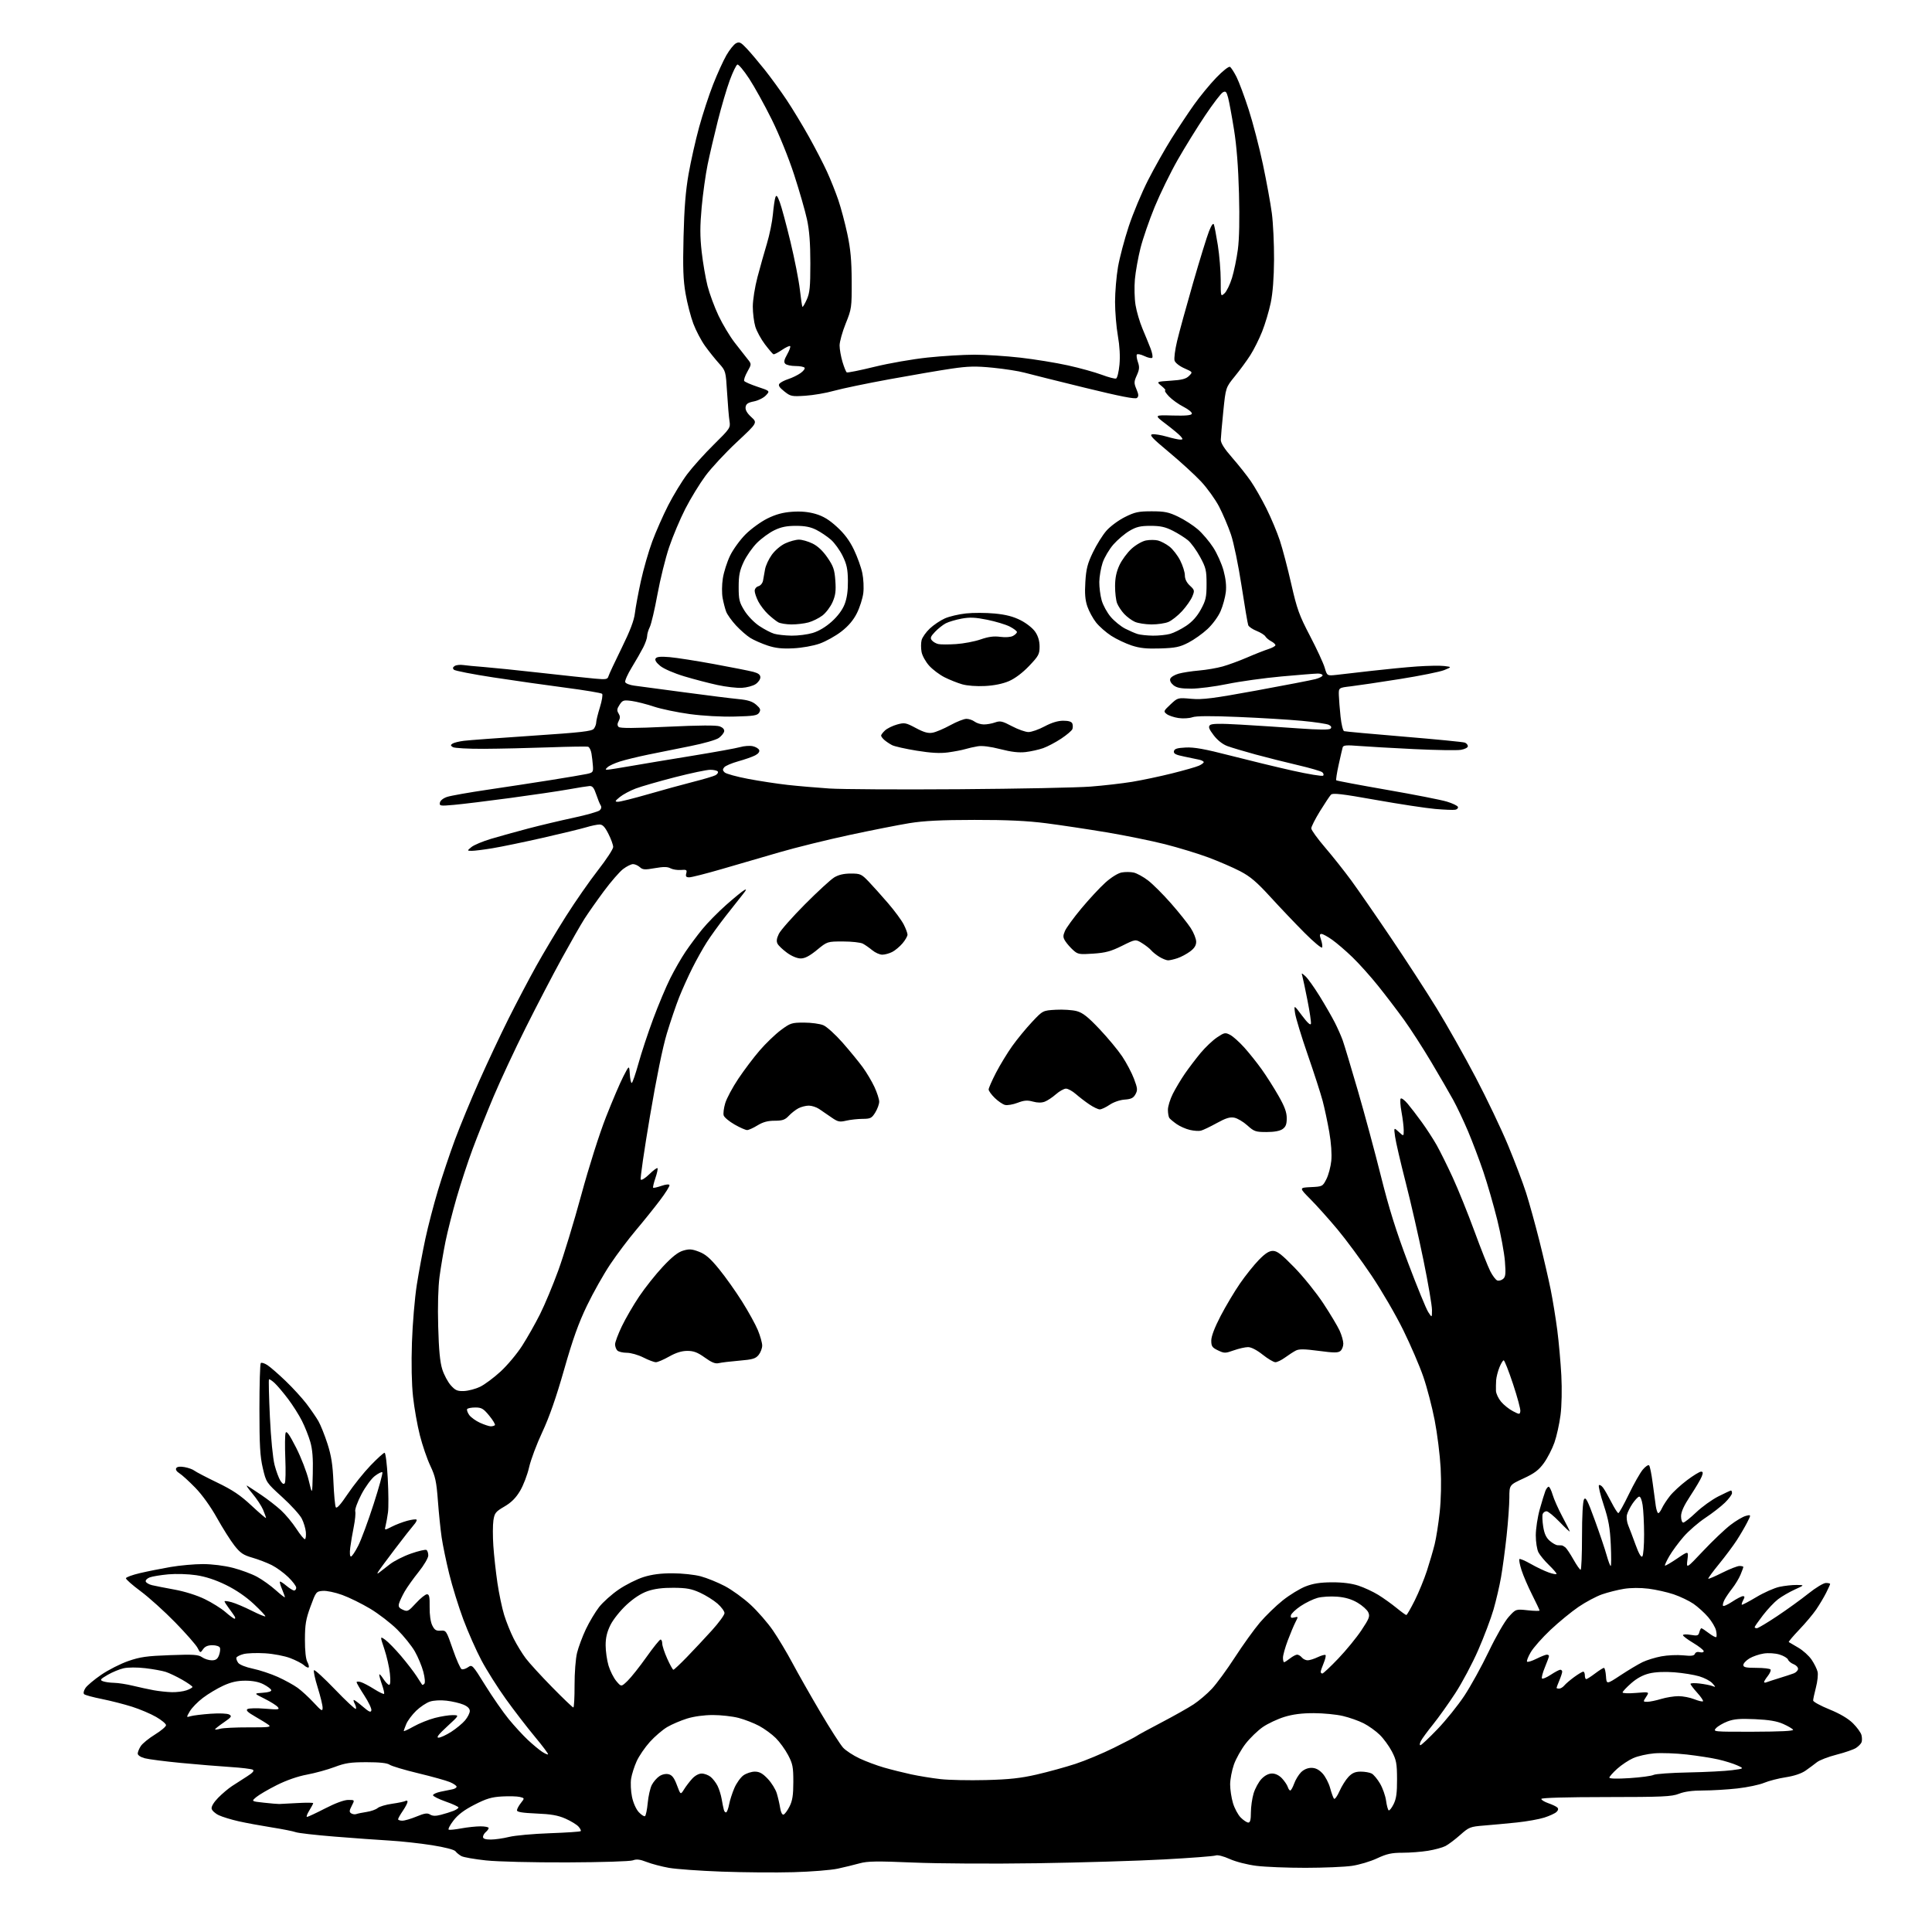 <?xml version="1.0" encoding="UTF-8" standalone="no"?>
<svg 
  version="1.1" 
  xmlns="http://www.w3.org/2000/svg" 
  xmlns:xlink="http://www.w3.org/1999/xlink" 
  xmlns:svg="http://www.w3.org/2000/svg"
  xmlns:rdf="http://www.w3.org/1999/02/22-rdf-syntax-ns#"
  xmlns:cc="http://creativecommons.org/ns#"
  xmlns:dc="http://purl.org/dc/elements/1.1/"
  viewBox="0 0 1024 1024"
  width="1024"
  height="1024"
>
<style>svg {background-color: white; }</style>"
<path stroke="none" fill="black" fill-rule="evenodd" d="M420.50,992.30C411.15,992.56 394.05,992.43 382.50,992.00C370.95,991.58 358.35,990.67 354.50,989.99C350.65,989.30 345.37,987.91 342.76,986.89C339.20,985.50 337.39,985.28 335.45,986.02C333.99,986.57 318.95,987.04 300.69,987.11C282.32,987.17 263.82,986.72 257.59,986.06C251.59,985.42 245.74,984.40 244.59,983.79C243.44,983.17 242.02,982.03 241.44,981.24C240.80,980.37 235.91,979.10 228.94,977.99C222.65,977.00 212.55,975.89 206.50,975.54C200.45,975.19 187.29,974.24 177.26,973.43C167.24,972.62 157.99,971.57 156.72,971.08C155.44,970.60 149.70,969.46 143.95,968.55C138.20,967.64 130.35,966.19 126.50,965.32C122.65,964.46 117.93,963.02 116.01,962.12C114.10,961.23 112.37,959.66 112.17,958.64C111.95,957.50 113.30,955.25 115.62,952.87C117.72,950.73 121.02,947.93 122.97,946.66C124.91,945.38 128.47,943.09 130.89,941.56C133.93,939.64 134.89,938.55 134.01,938.00C133.31,937.57 127.96,936.92 122.12,936.55C116.28,936.18 104.53,935.21 96.00,934.40C87.47,933.58 78.81,932.47 76.75,931.92C74.53,931.33 73.00,930.31 73.00,929.43C73.00,928.60 73.73,926.81 74.63,925.45C75.52,924.08 78.89,921.34 82.13,919.34C85.36,917.35 88.00,915.11 88.00,914.38C88.00,913.64 85.64,911.68 82.75,910.01C79.86,908.34 74.12,905.91 70.00,904.60C65.88,903.29 58.67,901.45 54.00,900.51C49.33,899.58 45.10,898.43 44.60,897.96C44.08,897.46 44.35,896.11 45.27,894.72C46.13,893.40 49.92,890.22 53.69,887.64C57.47,885.06 63.92,881.79 68.03,880.37C74.29,878.20 77.87,877.70 90.14,877.26C102.64,876.81 105.13,876.97 107.11,878.37C108.40,879.27 110.71,880.00 112.25,880.00C114.36,880.00 115.30,879.35 116.07,877.33C116.62,875.86 116.85,874.06 116.57,873.33C116.28,872.58 114.55,872.00 112.59,872.00C110.19,872.00 108.66,872.65 107.64,874.11C106.17,876.21 106.16,876.20 104.68,873.36C103.86,871.79 98.54,865.73 92.85,859.89C87.16,854.06 78.92,846.63 74.55,843.39C70.18,840.15 66.66,837.05 66.74,836.50C66.81,835.95 70.15,834.73 74.15,833.79C78.16,832.85 85.46,831.39 90.39,830.54C95.32,829.69 103.03,829.00 107.52,829.00C112.38,829.00 118.81,829.80 123.41,830.98C127.67,832.07 133.44,834.20 136.24,835.73C139.05,837.25 143.51,840.45 146.17,842.84C148.83,845.23 151.00,846.90 151.00,846.56C151.00,846.22 150.32,844.31 149.49,842.31C148.65,840.32 148.15,838.52 148.36,838.31C148.57,838.09 150.11,839.06 151.77,840.46C153.43,841.86 155.29,843.00 155.89,843.00C156.50,843.00 157.00,842.32 157.00,841.50C157.00,840.67 155.10,838.16 152.78,835.91C150.47,833.66 146.53,830.79 144.03,829.54C141.54,828.28 136.91,826.51 133.75,825.60C128.96,824.22 127.38,823.15 124.25,819.17C122.19,816.55 118.03,809.96 115.00,804.54C111.66,798.55 107.14,792.26 103.50,788.52C100.20,785.13 96.41,781.68 95.08,780.86C93.60,779.94 92.95,778.89 93.41,778.15C93.90,777.35 95.40,777.16 97.83,777.60C99.85,777.96 102.17,778.80 103.00,779.46C103.83,780.12 109.26,782.96 115.08,785.77C123.31,789.74 127.36,792.46 133.33,798.03C137.55,801.97 141.00,804.91 141.00,804.57C141.00,804.22 140.30,802.26 139.45,800.22C138.59,798.18 136.02,794.28 133.72,791.55C131.42,788.83 130.21,786.99 131.02,787.47C131.83,787.95 135.19,790.16 138.49,792.37C141.78,794.59 146.47,798.22 148.90,800.45C151.34,802.68 155.02,807.11 157.09,810.30C159.16,813.48 161.21,815.96 161.63,815.80C162.06,815.63 162.27,813.93 162.11,812.02C161.94,810.11 160.97,806.89 159.94,804.88C158.91,802.86 154.25,797.73 149.57,793.48C141.10,785.77 141.08,785.73 139.29,778.12C137.84,771.93 137.50,766.07 137.50,746.83C137.50,733.82 137.82,722.84 138.22,722.45C138.61,722.05 140.19,722.54 141.72,723.53C143.25,724.53 147.59,728.30 151.36,731.92C155.14,735.54 160.11,740.98 162.42,744.00C164.72,747.02 167.57,751.17 168.75,753.21C169.93,755.26 172.09,760.66 173.56,765.21C175.61,771.59 176.34,776.27 176.73,785.50C177.01,792.10 177.57,798.11 177.97,798.85C178.46,799.76 180.49,797.51 184.29,791.85C187.37,787.26 192.81,780.46 196.38,776.75C199.95,773.04 203.30,770.00 203.83,770.00C204.37,770.00 205.12,776.04 205.52,783.58C205.92,791.05 205.98,799.15 205.64,801.58C205.31,804.01 204.75,807.16 204.39,808.59C203.74,811.17 203.74,811.17 207.63,809.19C209.76,808.10 213.47,806.68 215.86,806.04C218.25,805.40 220.46,805.12 220.77,805.44C221.08,805.75 220.43,807.02 219.32,808.25C218.22,809.49 213.72,815.23 209.34,821.00C204.96,826.77 200.98,832.17 200.49,833.00C199.80,834.19 199.91,834.28 201.06,833.42C201.85,832.82 204.35,830.89 206.60,829.12C208.86,827.35 213.93,824.78 217.88,823.41C221.82,822.04 225.49,821.18 226.03,821.52C226.56,821.85 227.00,823.16 227.00,824.43C227.00,825.71 224.73,829.59 221.90,833.12C219.09,836.63 215.76,841.30 214.50,843.50C213.24,845.70 211.91,848.51 211.54,849.74C211.01,851.53 211.41,852.23 213.51,853.19C215.99,854.32 216.43,854.10 220.47,849.70C222.84,847.11 225.47,845.00 226.30,845.00C227.51,845.00 227.80,846.34 227.72,851.75C227.66,855.87 228.20,859.67 229.11,861.50C230.31,863.93 231.15,864.46 233.55,864.28C236.46,864.06 236.59,864.27 240.00,874.15C241.92,879.71 244.03,884.46 244.70,884.71C245.36,884.97 246.89,884.49 248.10,883.65C250.23,882.15 250.45,882.37 257.23,893.31C261.06,899.46 266.62,907.48 269.60,911.12C272.58,914.76 277.16,919.75 279.78,922.20C282.40,924.65 285.79,927.47 287.31,928.46C288.82,929.46 290.26,930.08 290.49,929.84C290.73,929.61 287.56,925.38 283.46,920.46C279.36,915.53 272.44,906.55 268.10,900.50C263.75,894.45 257.93,885.23 255.16,880.00C252.38,874.77 248.06,864.99 245.54,858.25C243.03,851.51 239.67,840.66 238.08,834.14C236.48,827.63 234.69,818.96 234.09,814.90C233.49,810.83 232.59,802.10 232.10,795.50C231.33,785.24 230.75,782.55 228.09,776.92C226.37,773.30 223.88,766.02 222.54,760.74C221.19,755.45 219.57,746.26 218.92,740.32C218.18,733.53 217.96,722.79 218.34,711.50C218.67,701.60 219.83,687.88 220.91,681.00C222.00,674.12 224.05,663.10 225.47,656.50C226.89,649.90 229.88,638.42 232.11,631.00C234.33,623.58 238.40,611.47 241.13,604.09C243.87,596.72 249.66,582.70 254.00,572.94C258.34,563.19 265.34,548.30 269.57,539.85C273.80,531.41 280.39,518.88 284.22,512.00C288.05,505.12 295.17,493.20 300.05,485.50C304.93,477.80 312.54,466.87 316.96,461.21C321.38,455.55 325.00,450.02 325.00,448.93C325.00,447.83 323.87,444.70 322.48,441.97C320.59,438.23 319.41,437.00 317.73,437.01C316.50,437.02 313.37,437.67 310.76,438.46C308.15,439.25 297.80,441.76 287.76,444.05C277.72,446.33 265.68,448.82 261.00,449.59C256.32,450.36 251.38,450.98 250.00,450.96C247.50,450.93 247.50,450.93 249.87,448.96C251.17,447.88 255.89,445.90 260.37,444.57C264.84,443.24 273.68,440.78 280.00,439.12C286.32,437.46 297.12,434.89 304.00,433.42C310.88,431.95 317.12,430.17 317.87,429.47C318.73,428.67 318.91,427.69 318.37,426.86C317.89,426.13 316.82,423.50 315.99,421.01C314.85,417.59 314.01,416.53 312.49,416.61C311.40,416.68 306.36,417.47 301.29,418.39C296.22,419.30 282.27,421.36 270.29,422.97C258.31,424.58 244.97,426.21 240.65,426.59C233.28,427.25 232.82,427.18 233.16,425.40C233.38,424.27 234.95,423.04 237.01,422.36C238.93,421.73 248.60,420.02 258.50,418.56C268.40,417.10 283.48,414.80 292.00,413.44C300.52,412.08 309.07,410.64 311.00,410.22C314.25,409.52 314.48,409.22 314.26,405.98C314.13,404.07 313.78,401.08 313.49,399.35C313.19,397.61 312.40,396.01 311.72,395.80C311.05,395.58 301.73,395.72 291.00,396.11C280.27,396.49 264.75,396.85 256.50,396.89C248.19,396.93 240.83,396.53 240.00,395.98C238.74,395.16 238.72,394.86 239.88,394.11C240.64,393.62 243.34,392.96 245.88,392.64C248.42,392.32 264.68,391.11 282.00,389.96C308.18,388.21 313.71,387.58 314.75,386.24C315.44,385.35 316.00,383.84 316.00,382.90C316.00,381.95 316.89,378.33 317.97,374.86C319.05,371.38 319.57,368.17 319.13,367.73C318.68,367.28 309.99,365.83 299.82,364.50C289.65,363.17 272.39,360.72 261.46,359.04C250.54,357.37 241.13,355.53 240.56,354.96C239.84,354.24 239.97,353.63 241.01,352.97C241.83,352.46 243.85,352.23 245.50,352.48C247.15,352.72 252.10,353.20 256.50,353.53C260.90,353.87 274.40,355.25 286.50,356.61C298.60,357.97 311.53,359.35 315.23,359.68C321.25,360.22 322.01,360.09 322.51,358.39C322.82,357.35 325.95,350.65 329.47,343.50C333.95,334.41 336.07,328.85 336.51,325.00C336.87,321.98 338.29,314.32 339.67,308.00C341.05,301.68 343.77,292.23 345.70,287.00C347.64,281.77 351.45,273.15 354.16,267.83C356.88,262.52 361.40,255.09 364.22,251.33C367.04,247.57 373.37,240.53 378.29,235.68C386.95,227.14 387.21,226.74 386.65,223.18C386.32,221.16 385.75,214.35 385.37,208.05C384.68,196.68 384.65,196.58 381.03,192.55C379.03,190.32 375.72,186.19 373.69,183.36C371.66,180.54 368.87,175.23 367.49,171.57C366.11,167.91 364.26,160.77 363.38,155.71C362.11,148.44 361.88,142.09 362.29,125.50C362.66,110.28 363.40,101.09 364.98,92.13C366.18,85.32 368.69,74.18 370.56,67.36C372.43,60.54 375.76,50.36 377.98,44.73C380.19,39.10 383.35,32.15 385.00,29.29C386.65,26.42 388.93,23.57 390.07,22.96C391.85,22.01 392.63,22.38 395.74,25.68C397.73,27.78 402.03,32.86 405.30,36.96C408.56,41.07 413.80,48.27 416.93,52.96C420.06,57.66 425.38,66.45 428.76,72.50C432.14,78.55 436.45,86.88 438.33,91.00C440.22,95.12 442.91,101.88 444.32,106.00C445.72,110.12 447.88,118.22 449.11,124.00C450.82,132.01 451.36,137.94 451.41,149.00C451.46,163.08 451.37,163.73 448.23,171.50C446.46,175.90 445.01,181.11 445.00,183.07C445.00,185.03 445.69,188.95 446.53,191.78C447.37,194.60 448.39,197.12 448.80,197.37C449.21,197.63 455.82,196.30 463.48,194.42C471.15,192.53 483.84,190.32 491.68,189.50C499.53,188.67 510.70,188.00 516.52,188.00C522.34,188.00 533.26,188.70 540.80,189.56C548.33,190.42 559.67,192.26 566.00,193.66C572.33,195.06 580.40,197.30 583.95,198.63C587.50,199.97 590.92,200.86 591.55,200.62C592.18,200.38 592.98,197.08 593.34,193.29C593.75,188.85 593.45,183.39 592.49,177.95C591.67,173.30 591.00,165.22 591.00,160.00C591.01,154.78 591.71,146.45 592.56,141.50C593.42,136.55 595.98,126.88 598.25,120.00C600.52,113.12 605.13,102.10 608.49,95.50C611.86,88.90 617.44,79.00 620.89,73.50C624.35,68.00 629.72,59.91 632.84,55.52C635.95,51.13 641.27,44.66 644.66,41.15C648.17,37.51 651.29,35.06 651.93,35.45C652.54,35.83 654.10,38.25 655.40,40.82C656.69,43.39 659.58,51.12 661.80,58.00C664.03,64.88 667.42,77.92 669.35,87.00C671.27,96.08 673.41,107.78 674.10,113.00C674.79,118.22 675.31,129.25 675.27,137.50C675.21,147.32 674.60,155.26 673.51,160.50C672.59,164.90 670.54,171.76 668.95,175.75C667.36,179.74 664.55,185.37 662.70,188.25C660.86,191.14 657.17,196.17 654.50,199.44C649.66,205.39 649.66,205.39 648.38,217.94C647.68,224.85 647.08,231.66 647.05,233.07C647.02,234.84 648.91,237.82 653.07,242.57C656.41,246.38 660.84,251.97 662.93,255.00C665.02,258.02 668.75,264.55 671.22,269.50C673.69,274.45 676.90,282.10 678.35,286.50C679.80,290.90 682.53,301.28 684.41,309.58C687.44,322.89 688.60,326.10 694.34,337.08C697.91,343.91 701.41,351.47 702.11,353.87C703.39,358.24 703.39,358.24 708.44,357.69C711.22,357.38 719.58,356.43 727.00,355.56C734.42,354.70 745.23,353.65 751.00,353.24C756.77,352.84 763.30,352.73 765.50,353.00C769.50,353.50 769.50,353.50 765.47,355.16C763.25,356.07 752.67,358.20 741.97,359.90C731.26,361.60 719.58,363.34 716.00,363.76C709.50,364.52 709.50,364.52 709.62,368.51C709.69,370.70 710.09,375.80 710.52,379.84C710.95,383.88 711.80,387.34 712.40,387.53C713.01,387.73 727.29,389.04 744.15,390.44C761.01,391.84 775.53,393.26 776.40,393.60C777.28,393.94 778.00,394.80 778.00,395.52C778.00,396.25 776.35,397.09 774.25,397.44C772.19,397.77 761.05,397.60 749.50,397.04C737.95,396.48 724.80,395.73 720.27,395.37C713.68,394.84 711.97,394.98 711.65,396.10C711.42,396.87 710.47,401.02 709.52,405.32C708.57,409.61 708.00,413.34 708.25,413.58C708.50,413.83 720.57,416.10 735.08,418.63C749.58,421.15 763.90,423.96 766.90,424.88C769.89,425.79 772.52,427.05 772.73,427.68C772.94,428.32 772.30,428.99 771.31,429.18C770.31,429.38 765.51,429.18 760.63,428.76C755.75,428.33 741.60,426.18 729.19,423.97C710.97,420.72 706.39,420.20 705.41,421.23C704.75,421.93 702.14,425.86 699.60,429.97C697.07,434.08 695.00,438.17 695.00,439.05C695.00,439.93 698.30,444.50 702.34,449.21C706.38,453.93 712.60,461.77 716.17,466.64C719.73,471.51 729.19,485.18 737.17,497.00C745.16,508.82 756.12,525.70 761.52,534.50C766.93,543.30 776.19,559.73 782.11,571.00C788.03,582.27 795.78,598.51 799.33,607.08C802.89,615.65 807.18,626.96 808.86,632.22C810.54,637.48 813.71,648.92 815.90,657.64C818.09,666.36 820.78,678.00 821.89,683.50C822.99,689.00 824.57,698.67 825.39,705.00C826.21,711.33 827.17,722.12 827.54,729.00C827.92,736.37 827.75,744.99 827.11,750.00C826.51,754.67 825.06,761.24 823.88,764.59C822.70,767.94 820.19,772.83 818.29,775.45C815.55,779.22 813.29,780.92 807.41,783.63C800.00,787.06 800.00,787.06 799.99,793.78C799.98,797.48 799.33,806.58 798.53,814.00C797.73,821.42 796.40,831.33 795.57,836.01C794.75,840.70 792.95,848.40 791.58,853.14C790.21,857.87 786.57,867.51 783.49,874.56C780.42,881.61 774.95,891.90 771.33,897.44C767.72,902.97 762.40,910.42 759.52,914.00C756.63,917.58 753.74,921.51 753.10,922.75C752.46,923.99 752.33,925.00 752.83,925.00C753.32,925.00 757.39,921.18 761.87,916.51C766.35,911.85 772.78,903.86 776.15,898.76C779.52,893.67 785.34,883.12 789.07,875.33C792.91,867.31 797.50,859.35 799.63,856.99C803.40,852.81 803.40,852.81 809.70,853.48C813.17,853.86 816.00,853.91 816.00,853.61C816.00,853.31 814.23,849.56 812.07,845.28C809.90,841.00 807.37,835.12 806.44,832.21C805.51,829.30 805.00,826.67 805.31,826.35C805.63,826.04 808.32,827.18 811.31,828.89C814.29,830.60 818.59,832.65 820.87,833.45C823.14,834.26 825.00,834.57 825.00,834.16C825.00,833.74 823.16,831.63 820.92,829.45C818.67,827.28 816.20,824.28 815.42,822.80C814.63,821.30 814.00,817.29 814.00,813.80C814.00,810.33 814.94,804.12 816.09,800.00C817.24,795.88 818.59,791.49 819.07,790.25C819.56,789.01 820.35,788.00 820.82,788.00C821.30,788.00 822.24,789.91 822.93,792.25C823.61,794.59 825.93,799.80 828.08,803.83C830.24,807.86 832.00,811.40 832.00,811.71C832.00,812.02 829.56,809.73 826.59,806.63C823.61,803.54 820.51,801.00 819.69,801.00C818.88,801.00 817.96,801.65 817.66,802.45C817.35,803.24 817.48,806.26 817.93,809.15C818.54,812.96 819.50,815.03 821.44,816.70C822.91,817.97 824.76,819.00 825.56,819.00C826.35,819.00 827.34,819.04 827.75,819.09C828.16,819.13 829.04,819.62 829.70,820.17C830.36,820.71 832.28,823.60 833.96,826.58C835.64,829.56 837.35,832.00 837.76,832.00C838.17,832.00 838.50,824.01 838.50,814.25C838.50,803.50 838.92,795.79 839.56,794.71C840.44,793.23 841.44,795.15 845.28,805.71C847.84,812.74 850.66,821.09 851.54,824.25C852.42,827.41 853.40,830.00 853.71,830.00C854.02,830.00 854.04,824.94 853.75,818.75C853.33,809.71 852.59,805.58 850.00,797.70C848.22,792.31 847.08,787.59 847.46,787.20C847.85,786.82 848.84,787.40 849.66,788.50C850.49,789.60 852.48,793.09 854.10,796.25C855.71,799.41 857.36,801.99 857.76,801.98C858.17,801.96 860.67,797.46 863.33,791.96C865.99,786.46 869.31,780.59 870.72,778.92C872.13,777.25 873.63,776.24 874.07,776.69C874.50,777.14 875.35,781.33 875.95,786.00C876.55,790.67 877.29,796.19 877.61,798.25C877.92,800.31 878.51,802.00 878.93,802.00C879.34,802.00 880.23,800.79 880.90,799.31C881.58,797.84 883.47,794.94 885.11,792.87C886.74,790.80 890.81,787.06 894.14,784.55C897.47,782.05 900.82,780.00 901.57,780.00C902.64,780.00 902.73,780.58 901.98,782.54C901.45,783.94 898.76,788.50 896.01,792.68C892.50,798.01 891.00,801.28 891.00,803.64C891.00,805.52 891.51,807.00 892.16,807.00C892.80,807.00 895.86,804.57 898.97,801.61C902.08,798.65 907.39,794.82 910.78,793.11C914.17,791.40 917.18,790.00 917.47,790.00C917.76,790.00 918.00,790.62 918.00,791.39C918.00,792.15 916.31,794.42 914.25,796.44C912.19,798.46 907.50,802.09 903.84,804.52C900.18,806.94 895.00,811.43 892.34,814.50C889.68,817.56 886.28,822.18 884.79,824.75C883.30,827.32 882.26,829.59 882.47,829.80C882.67,830.01 885.57,828.33 888.91,826.06C894.97,821.95 894.97,821.95 894.37,826.72C893.77,831.50 893.77,831.50 902.77,821.96C907.72,816.71 914.19,810.56 917.14,808.29C920.09,806.01 923.78,803.84 925.34,803.45C928.17,802.74 928.17,802.74 926.04,806.93C924.86,809.24 922.40,813.46 920.56,816.31C918.72,819.16 914.48,824.85 911.14,828.94C907.79,833.03 905.22,836.55 905.42,836.76C905.63,836.96 908.98,835.52 912.87,833.56C916.77,831.60 920.86,830.00 921.98,830.00C923.09,830.00 924.00,830.24 924.00,830.53C924.00,830.82 923.33,832.66 922.51,834.62C921.70,836.58 919.74,839.82 918.16,841.84C916.58,843.85 914.75,846.54 914.08,847.81C913.41,849.07 913.01,850.53 913.19,851.05C913.36,851.56 915.52,850.64 918.00,849.00C920.48,847.35 923.08,846.01 923.79,846.00C924.78,846.00 924.82,846.47 923.95,848.09C923.34,849.23 923.00,850.33 923.20,850.53C923.39,850.73 926.85,848.92 930.88,846.51C934.91,844.09 940.43,841.64 943.15,841.06C945.87,840.48 949.99,840.03 952.30,840.06C956.50,840.12 956.50,840.12 951.27,842.49C948.39,843.80 944.42,846.11 942.44,847.61C940.46,849.12 936.85,852.94 934.42,856.10C931.99,859.26 930.00,862.11 930.00,862.42C930.00,862.74 930.52,863.00 931.15,863.00C931.79,863.00 936.63,860.12 941.90,856.60C947.18,853.09 954.65,847.69 958.50,844.61C962.35,841.53 966.51,839.01 967.75,839.01C968.99,839.00 970.00,839.24 970.00,839.54C970.00,839.84 969.04,841.97 967.86,844.29C966.69,846.61 964.35,850.52 962.67,853.00C960.99,855.48 956.93,860.31 953.64,863.75C950.36,867.19 947.86,870.15 948.09,870.33C948.31,870.50 950.56,871.82 953.07,873.26C955.58,874.70 958.79,877.59 960.20,879.69C961.62,881.78 963.04,884.67 963.37,886.11C963.70,887.54 963.30,891.27 962.48,894.40C961.67,897.54 961.00,900.64 961.00,901.30C961.01,901.96 964.87,904.08 969.60,906.00C975.24,908.30 979.53,910.83 982.11,913.38C984.26,915.52 986.30,918.33 986.62,919.63C986.95,920.93 986.97,922.65 986.66,923.44C986.36,924.23 985.04,925.58 983.74,926.44C982.44,927.29 977.80,928.89 973.44,930.00C969.07,931.11 964.38,932.92 963.00,934.02C961.62,935.12 958.92,937.12 957.00,938.46C954.79,940.01 950.93,941.30 946.50,941.98C942.65,942.57 937.48,943.90 935.00,944.94C932.52,945.98 926.13,947.32 920.79,947.92C915.45,948.51 907.29,949.00 902.67,949.00C897.05,949.00 892.80,949.57 889.88,950.73C886.04,952.24 881.31,952.46 851.26,952.48C830.10,952.49 816.99,952.87 816.94,953.46C816.89,953.99 818.56,955.01 820.65,955.74C822.74,956.46 824.89,957.49 825.43,958.03C826.07,958.67 825.91,959.49 824.96,960.39C824.16,961.15 821.25,962.48 818.50,963.36C815.75,964.24 809.23,965.40 804.00,965.95C798.77,966.49 790.98,967.22 786.68,967.56C779.22,968.16 778.63,968.39 773.92,972.57C771.20,974.99 767.69,977.62 766.12,978.44C764.55,979.25 760.39,980.38 756.88,980.95C753.37,981.52 747.29,981.99 743.36,981.99C737.55,982.00 735.04,982.55 729.86,984.97C726.36,986.61 720.35,988.40 716.50,988.95C712.65,989.51 701.61,989.97 691.97,989.98C682.33,989.99 670.63,989.52 665.97,988.94C661.11,988.33 655.07,986.79 651.79,985.32C648.35,983.78 645.36,983.03 644.29,983.45C643.30,983.83 631.02,984.77 617.00,985.53C602.98,986.30 572.60,987.21 549.50,987.56C525.99,987.91 497.19,987.75 484.09,987.19C464.69,986.37 459.81,986.44 455.59,987.61C452.79,988.39 447.57,989.66 444.00,990.43C440.43,991.20 429.85,992.05 420.50,992.30zM260.11,975.00C262.36,975.00 266.75,974.37 269.86,973.60C272.96,972.83 282.64,971.96 291.37,971.65C300.10,971.34 307.49,970.85 307.78,970.55C308.08,970.25 307.54,969.15 306.59,968.10C305.64,967.05 302.53,965.16 299.68,963.90C295.73,962.16 292.07,961.52 284.25,961.20C276.94,960.89 274.00,960.41 274.00,959.52C274.00,958.83 274.92,957.10 276.05,955.67C278.10,953.06 278.10,953.06 275.53,952.42C274.12,952.07 269.88,951.95 266.10,952.16C260.53,952.48 257.78,953.30 251.48,956.53C245.96,959.36 242.74,961.79 240.30,964.98C238.41,967.44 237.32,969.61 237.87,969.79C238.42,969.97 241.46,969.65 244.62,969.06C247.78,968.48 252.31,968.00 254.68,968.00C257.06,968.00 259.00,968.39 259.00,968.88C259.00,969.36 258.32,970.32 257.50,971.00C256.68,971.68 256.00,972.86 256.00,973.62C256.00,974.57 257.29,975.00 260.11,975.00zM661.64,966.00C662.62,966.00 663.00,964.50 663.00,960.66C663.00,957.72 663.65,953.16 664.44,950.52C665.24,947.89 667.12,944.44 668.63,942.86C670.40,941.02 672.39,940.00 674.23,940.00C676.03,940.00 677.99,940.97 679.52,942.61C680.85,944.05 682.21,946.07 682.54,947.11C682.87,948.15 683.46,949.00 683.87,949.00C684.27,949.00 685.20,947.35 685.93,945.33C686.66,943.31 688.30,940.61 689.58,939.33C691.03,937.88 693.09,937.00 695.05,937.00C697.25,937.00 699.03,937.89 700.96,939.95C702.47,941.58 704.29,945.06 705.00,947.70C705.71,950.34 706.64,952.89 707.05,953.36C707.47,953.83 708.78,952.03 709.96,949.36C711.14,946.69 713.29,943.26 714.74,941.75C716.73,939.68 718.33,939.00 721.25,939.00C723.39,939.00 725.99,939.46 727.03,940.02C728.08,940.58 730.07,942.98 731.46,945.35C732.85,947.72 734.28,951.78 734.64,954.36C734.99,956.94 735.62,959.26 736.03,959.52C736.44,959.77 737.62,958.30 738.64,956.24C740.07,953.36 740.49,950.31 740.46,943.00C740.43,934.67 740.09,932.86 737.73,928.31C736.24,925.46 733.34,921.48 731.26,919.46C729.19,917.44 725.37,914.71 722.77,913.39C720.17,912.07 715.22,910.32 711.77,909.51C708.32,908.69 701.38,908.02 696.36,908.01C689.98,908.00 685.24,908.61 680.70,910.01C677.12,911.12 672.01,913.52 669.34,915.35C666.68,917.18 662.58,921.14 660.24,924.14C657.90,927.14 655.09,932.15 653.99,935.28C652.90,938.40 652.00,943.13 652.00,945.79C652.00,948.46 652.67,952.91 653.50,955.68C654.32,958.45 656.18,961.91 657.63,963.36C659.09,964.81 660.89,966.00 661.64,966.00zM213.23,965.00C214.46,965.00 217.86,964.01 220.79,962.79C225.03,961.04 226.48,960.82 227.96,961.74C229.27,962.56 230.91,962.61 233.65,961.89C235.77,961.35 238.74,960.41 240.25,959.83C241.76,959.24 243.00,958.42 243.00,958.00C243.00,957.58 239.96,956.17 236.25,954.87C232.54,953.57 229.50,952.05 229.50,951.50C229.50,950.95 231.30,950.12 233.50,949.65C235.70,949.19 238.51,948.62 239.75,948.38C240.99,948.15 242.00,947.53 242.00,946.99C242.00,946.46 240.40,945.36 238.44,944.54C236.48,943.72 228.95,941.62 221.69,939.87C214.44,938.13 207.61,936.09 206.53,935.35C205.19,934.43 201.26,934.00 194.32,934.00C185.77,934.00 182.98,934.42 177.30,936.57C173.56,937.98 166.99,939.78 162.71,940.58C157.85,941.48 151.83,943.57 146.71,946.14C142.19,948.41 137.30,951.27 135.84,952.49C133.17,954.73 133.17,954.73 139.84,955.46C143.50,955.87 147.18,956.18 148.00,956.16C148.82,956.14 153.21,955.91 157.75,955.65C162.29,955.39 166.00,955.42 166.00,955.72C166.00,956.02 165.06,957.78 163.92,959.63C162.77,961.48 162.23,963.00 162.71,963.00C163.20,963.00 167.53,960.98 172.34,958.50C177.78,955.70 182.40,954.00 184.57,954.00C188.05,954.00 188.05,954.00 186.43,957.13C185.09,959.72 185.05,960.41 186.16,961.12C186.90,961.59 188.10,961.76 188.84,961.49C189.57,961.22 192.05,960.71 194.34,960.36C196.63,960.02 199.24,959.09 200.15,958.31C201.05,957.52 204.52,956.49 207.86,956.02C211.20,955.55 214.39,954.87 214.96,954.52C215.53,954.17 216.00,954.38 216.00,954.99C216.00,955.61 214.88,957.76 213.50,959.79C212.12,961.81 211.00,963.81 211.00,964.23C211.00,964.65 212.00,965.00 213.23,965.00zM341.86,962.59C342.32,962.30 342.98,959.14 343.31,955.56C343.65,951.98 344.62,947.70 345.48,946.04C346.34,944.38 348.15,942.29 349.51,941.40C351.02,940.41 352.93,940.02 354.42,940.39C356.23,940.85 357.36,942.34 358.79,946.18C360.72,951.35 360.72,951.35 362.54,948.43C363.54,946.82 365.49,944.26 366.87,942.75C368.38,941.10 370.39,940.01 371.94,940.02C373.35,940.03 375.46,940.82 376.64,941.77C377.82,942.72 379.47,944.87 380.31,946.53C381.14,948.20 382.13,951.35 382.50,953.53C382.87,955.72 383.39,958.29 383.66,959.26C383.93,960.24 384.51,960.80 384.96,960.53C385.41,960.25 386.09,958.33 386.47,956.26C386.86,954.19 388.09,950.35 389.22,947.72C390.35,945.09 392.52,942.06 394.04,940.97C395.56,939.89 398.27,939.00 400.06,939.00C402.52,939.00 404.19,939.92 406.93,942.81C408.92,944.90 411.08,948.39 411.73,950.56C412.38,952.73 413.18,956.22 413.51,958.31C413.87,960.61 414.59,961.98 415.31,961.76C415.96,961.56 417.39,959.62 418.48,957.45C420.02,954.39 420.47,951.46 420.48,944.50C420.49,936.57 420.16,934.87 417.71,930.22C416.18,927.31 413.25,923.26 411.19,921.22C409.13,919.17 405.18,916.28 402.40,914.78C399.62,913.29 394.70,911.38 391.47,910.53C388.23,909.69 382.11,909.00 377.88,909.00C373.14,909.00 367.85,909.73 364.12,910.88C360.80,911.92 356.08,913.93 353.65,915.36C351.22,916.78 347.09,920.32 344.46,923.22C341.84,926.13 338.68,930.75 337.44,933.50C336.19,936.25 334.88,940.39 334.51,942.70C334.14,945.02 334.35,949.36 334.97,952.37C335.63,955.55 337.13,958.92 338.56,960.47C339.91,961.92 341.39,962.88 341.86,962.59zM522.50,943.47C534.95,943.15 540.94,942.50 549.50,940.53C555.55,939.14 564.77,936.60 570.00,934.89C575.23,933.18 584.42,929.34 590.43,926.36C596.44,923.39 601.84,920.57 602.43,920.11C603.02,919.64 608.90,916.44 615.50,912.99C622.10,909.54 629.81,905.20 632.63,903.34C635.45,901.49 639.81,897.78 642.31,895.10C644.81,892.43 650.32,884.90 654.55,878.37C658.78,871.84 664.72,863.58 667.76,860.00C670.80,856.42 676.26,851.13 679.89,848.23C683.53,845.33 688.98,842.00 692.00,840.83C696.02,839.27 699.79,838.69 706.00,838.66C711.59,838.63 716.38,839.24 720.00,840.43C723.02,841.42 727.75,843.62 730.50,845.31C733.25,847.01 737.59,850.11 740.14,852.20C742.69,854.29 745.05,856.00 745.38,856.00C745.71,856.00 747.72,852.51 749.85,848.25C751.98,843.99 754.88,836.90 756.31,832.50C757.74,828.10 759.58,821.80 760.40,818.50C761.22,815.20 762.42,807.55 763.07,801.50C763.79,794.76 763.98,785.66 763.57,778.00C763.19,771.12 761.77,759.76 760.40,752.73C759.04,745.71 756.34,735.36 754.40,729.73C752.47,724.11 747.69,712.99 743.78,705.03C739.88,697.07 732.29,684.02 726.92,676.03C721.55,668.04 713.45,657.06 708.92,651.64C704.39,646.22 697.95,639.02 694.59,635.64C688.50,629.50 688.50,629.50 694.75,629.20C700.92,628.91 701.03,628.85 703.02,624.96C704.12,622.80 705.29,618.43 705.61,615.26C705.96,611.75 705.55,605.79 704.54,600.00C703.63,594.77 702.05,587.35 701.03,583.50C700.01,579.65 696.45,568.62 693.11,559.00C689.78,549.38 686.77,539.48 686.41,537.00C685.78,532.50 685.78,532.50 690.14,538.34C692.95,542.10 694.61,543.62 694.82,542.61C694.99,541.76 694.18,536.20 693.00,530.28C691.83,524.35 690.62,518.60 690.30,517.50C689.74,515.51 689.74,515.51 691.95,517.48C693.16,518.57 696.54,523.31 699.46,528.02C702.37,532.73 705.98,539.01 707.48,541.97C708.99,544.93 710.87,549.19 711.67,551.43C712.47,553.67 716.07,565.62 719.67,578.00C723.27,590.38 728.79,610.85 731.95,623.50C736.17,640.42 739.97,652.55 746.32,669.37C751.07,681.94 755.85,693.64 756.96,695.37C758.97,698.50 758.97,698.50 758.98,694.30C758.99,691.99 756.95,680.06 754.44,667.80C751.93,655.53 747.68,636.95 744.99,626.50C742.31,616.05 739.81,605.25 739.43,602.50C738.74,597.50 738.74,597.50 741.37,599.92C744.00,602.35 744.00,602.35 744.00,599.04C744.00,597.22 743.47,592.87 742.83,589.37C742.18,585.87 741.99,582.67 742.41,582.26C742.82,581.85 744.48,583.08 746.09,585.01C747.71,586.93 751.08,591.32 753.58,594.78C756.09,598.23 759.62,603.68 761.44,606.89C763.25,610.10 767.10,617.85 769.98,624.12C772.86,630.38 778.02,643.15 781.45,652.50C784.88,661.85 788.68,671.43 789.89,673.80C791.10,676.16 792.75,678.35 793.56,678.66C794.37,678.97 795.75,678.62 796.64,677.88C797.99,676.76 798.16,675.20 797.64,668.52C797.30,664.11 795.47,654.20 793.56,646.50C791.65,638.80 788.33,627.33 786.19,621.00C784.04,614.67 780.38,605.00 778.05,599.50C775.72,594.00 772.21,586.58 770.24,583.00C768.27,579.42 763.06,570.42 758.65,563.00C754.24,555.58 747.71,545.45 744.14,540.50C740.56,535.55 734.38,527.45 730.41,522.50C726.45,517.55 720.34,510.74 716.85,507.37C713.36,503.99 708.52,499.83 706.10,498.12C703.68,496.40 701.12,495.00 700.40,495.00C699.40,495.00 699.34,495.67 700.14,497.98C700.71,499.62 701.00,501.50 700.78,502.17C700.55,502.84 696.35,499.35 691.43,494.41C686.52,489.48 678.37,480.91 673.32,475.38C666.12,467.49 662.68,464.56 657.32,461.77C653.57,459.81 646.00,456.54 640.50,454.48C635.00,452.43 624.64,449.27 617.47,447.45C610.30,445.64 596.35,442.80 586.47,441.15C576.59,439.50 562.20,437.33 554.50,436.34C544.37,435.04 533.87,434.55 516.50,434.57C498.78,434.59 489.75,435.04 482.00,436.29C476.23,437.23 461.90,440.06 450.16,442.58C438.42,445.10 421.77,449.21 413.16,451.72C404.55,454.22 390.75,458.23 382.50,460.64C374.25,463.04 366.53,465.00 365.35,465.00C363.65,465.00 363.30,464.55 363.73,462.91C364.22,461.06 363.89,460.85 360.89,461.10C359.03,461.25 356.54,460.85 355.37,460.22C353.79,459.36 351.66,459.34 347.08,460.14C341.79,461.08 340.66,461.00 339.13,459.61C338.15,458.73 336.52,458.00 335.52,458.00C334.51,458.00 332.14,459.18 330.25,460.62C328.36,462.06 323.77,467.35 320.05,472.37C316.33,477.39 311.70,483.98 309.77,487.00C307.84,490.02 302.44,499.48 297.76,508.00C293.08,516.52 284.50,533.01 278.68,544.64C272.86,556.26 265.16,572.78 261.55,581.33C257.95,589.89 252.97,602.36 250.49,609.03C248.00,615.71 244.19,627.32 242.01,634.84C239.84,642.35 237.19,652.77 236.13,658.00C235.07,663.23 233.65,671.58 232.98,676.57C232.22,682.23 231.95,692.20 232.25,703.07C232.59,715.52 233.21,722.01 234.42,725.79C235.34,728.70 237.38,732.51 238.94,734.26C241.35,736.95 242.41,737.41 245.97,737.27C248.28,737.17 252.11,736.16 254.48,735.01C256.86,733.86 261.73,730.24 265.30,726.96C268.88,723.68 274.04,717.51 276.77,713.25C279.50,708.99 283.77,701.45 286.25,696.50C288.73,691.55 293.07,681.15 295.90,673.38C298.73,665.62 304.21,647.62 308.08,633.38C312.19,618.28 317.66,601.04 321.21,592.00C324.56,583.48 328.69,573.80 330.40,570.50C333.50,564.50 333.50,564.50 333.80,569.25C333.97,571.86 334.43,574.00 334.82,574.00C335.21,574.00 336.81,569.39 338.37,563.75C339.93,558.11 343.46,547.42 346.22,540.00C348.98,532.58 353.05,522.90 355.26,518.50C357.46,514.10 361.08,507.80 363.30,504.50C365.52,501.20 369.54,495.80 372.23,492.50C374.92,489.20 380.58,483.44 384.81,479.69C389.04,475.95 393.36,472.41 394.42,471.82C395.87,471.01 395.68,471.57 393.63,474.12C392.13,475.98 388.06,481.15 384.57,485.61C381.09,490.07 376.61,496.26 374.63,499.37C372.64,502.48 369.21,508.61 367.00,513.00C364.79,517.39 361.63,524.40 359.97,528.57C358.32,532.74 355.39,541.33 353.47,547.68C351.27,554.92 347.93,571.27 344.48,591.68C341.45,609.54 339.26,624.61 339.61,625.17C339.96,625.74 341.92,624.53 344.10,622.41C346.22,620.33 348.20,618.86 348.48,619.15C348.76,619.43 348.27,621.79 347.38,624.38C346.50,626.98 345.96,629.29 346.18,629.51C346.40,629.73 348.36,629.29 350.54,628.54C352.88,627.73 354.64,627.56 354.84,628.12C355.03,628.64 352.73,632.32 349.72,636.28C346.72,640.25 341.03,647.33 337.08,652.00C333.13,656.67 327.03,664.77 323.52,670.00C320.00,675.23 314.42,685.12 311.11,692.00C306.59,701.39 303.57,709.85 298.97,726.00C294.80,740.63 291.12,751.17 287.45,759.00C284.48,765.33 281.32,773.75 280.43,777.71C279.53,781.68 277.38,787.30 275.64,790.21C273.40,793.97 271.00,796.37 267.34,798.50C262.70,801.20 262.12,801.93 261.52,805.81C261.16,808.18 261.14,814.26 261.48,819.31C261.82,824.36 262.80,833.20 263.64,838.94C264.49,844.68 266.09,852.33 267.21,855.94C268.32,859.55 270.59,865.19 272.25,868.48C273.91,871.77 276.80,876.50 278.68,878.98C280.56,881.47 286.85,888.34 292.65,894.25C298.45,900.16 303.51,905.00 303.88,905.00C304.26,905.00 304.55,899.71 304.53,893.25C304.51,886.60 305.09,879.11 305.86,876.00C306.61,872.98 308.71,867.35 310.53,863.50C312.36,859.65 315.51,854.38 317.53,851.78C319.56,849.19 324.23,845.00 327.92,842.49C331.60,839.97 337.51,837.00 341.06,835.88C345.57,834.47 350.20,833.86 356.50,833.88C361.48,833.89 368.14,834.60 371.41,835.48C374.66,836.35 380.41,838.68 384.19,840.67C387.96,842.65 394.12,847.11 397.86,850.58C401.60,854.04 406.93,860.17 409.69,864.19C412.45,868.21 417.11,876.00 420.04,881.50C422.97,887.00 429.62,898.70 434.81,907.50C440.01,916.30 445.44,924.77 446.88,926.32C448.32,927.87 452.20,930.41 455.50,931.97C458.80,933.53 464.65,935.72 468.50,936.83C472.35,937.94 478.88,939.57 483.00,940.46C487.12,941.34 494.10,942.48 498.50,942.97C502.90,943.47 513.70,943.69 522.50,943.47zM863.75,942.44C869.66,942.05 875.36,941.29 876.42,940.74C877.48,940.20 885.80,939.60 894.92,939.43C904.04,939.25 914.42,938.72 918.00,938.24C924.50,937.38 924.50,937.38 920.74,935.67C918.68,934.74 914.18,933.33 910.74,932.55C907.31,931.76 899.80,930.59 894.05,929.93C888.31,929.28 880.56,929.00 876.83,929.31C873.11,929.62 868.08,930.75 865.66,931.83C863.24,932.90 859.40,935.45 857.13,937.50C854.86,939.55 853.00,941.66 853.00,942.18C853.00,942.77 857.13,942.87 863.75,942.44zM232.43,921.00C233.47,921.00 236.50,919.60 239.16,917.90C241.82,916.19 245.12,913.46 246.50,911.82C247.87,910.18 249.00,907.96 249.00,906.87C249.00,905.57 247.84,904.41 245.57,903.47C243.69,902.68 239.70,901.75 236.71,901.40C233.53,901.02 229.85,901.22 227.85,901.89C225.97,902.51 222.69,904.70 220.56,906.76C218.44,908.82 216.09,911.95 215.35,913.72C214.61,915.49 214.00,917.18 214.00,917.48C214.00,917.77 216.36,916.69 219.25,915.06C222.14,913.43 227.18,911.40 230.46,910.55C233.74,909.70 238.01,909.02 239.96,909.05C243.50,909.09 243.50,909.09 237.02,915.05C232.43,919.27 231.09,921.00 232.43,921.00zM929.39,917.85C943.70,917.81 950.78,917.46 950.37,916.79C950.02,916.23 947.66,914.85 945.12,913.72C941.79,912.24 937.63,911.54 930.24,911.20C922.22,910.84 919.03,911.10 915.61,912.40C913.21,913.32 910.47,914.93 909.51,915.99C907.81,917.86 908.17,917.90 929.39,917.85zM116.75,916.27C118.26,915.85 125.05,915.52 131.83,915.54C142.52,915.58 143.91,915.40 142.33,914.20C141.32,913.44 138.10,911.45 135.17,909.77C131.30,907.55 130.20,906.48 131.17,905.85C131.90,905.37 136.10,905.27 140.50,905.64C147.66,906.23 148.36,906.14 147.21,904.75C146.50,903.89 143.35,901.92 140.21,900.35C134.50,897.51 134.50,897.51 139.31,897.20C142.33,897.00 143.99,896.46 143.75,895.76C143.55,895.14 141.72,893.77 139.68,892.72C137.26,891.46 133.95,890.80 130.05,890.80C125.76,890.80 122.52,891.53 118.34,893.44C115.16,894.90 110.30,897.81 107.53,899.92C104.76,902.02 101.65,905.22 100.60,907.03C98.70,910.31 98.70,910.31 101.10,909.60C102.42,909.22 107.15,908.64 111.60,908.32C116.29,907.98 120.46,908.16 121.48,908.73C123.04,909.60 122.69,910.12 118.63,912.91C116.08,914.66 114.00,916.31 114.00,916.57C114.00,916.83 115.24,916.69 116.75,916.27zM196.83,906.51C197.02,905.62 195.33,902.08 193.08,898.63C190.84,895.18 189.00,892.02 189.00,891.61C189.00,891.20 190.01,891.17 191.25,891.54C192.49,891.91 195.65,893.57 198.29,895.24C200.92,896.90 203.29,898.04 203.55,897.78C203.81,897.52 203.34,895.39 202.51,893.03C201.68,890.68 201.01,888.24 201.02,887.62C201.03,887.01 201.97,887.96 203.12,889.75C204.26,891.54 205.67,893.00 206.24,893.00C206.92,893.00 207.06,890.89 206.65,886.96C206.31,883.64 204.98,877.83 203.71,874.04C201.40,867.15 201.40,867.15 204.19,869.13C205.72,870.23 209.50,874.10 212.59,877.74C215.68,881.38 219.38,886.20 220.82,888.43C222.25,890.67 223.56,892.70 223.73,892.93C223.89,893.17 224.43,892.95 224.91,892.43C225.42,891.89 225.19,889.21 224.37,886.08C223.59,883.10 221.57,878.25 219.88,875.29C218.19,872.34 213.99,867.12 210.56,863.71C207.12,860.29 200.67,855.32 196.21,852.65C191.75,849.98 185.08,846.69 181.37,845.35C177.60,843.98 173.07,843.03 171.07,843.20C167.58,843.49 167.43,843.69 164.57,851.50C162.11,858.22 161.64,861.03 161.62,869.00C161.60,874.90 162.08,879.39 162.88,880.84C163.58,882.12 163.90,883.43 163.59,883.75C163.27,884.06 162.16,883.55 161.12,882.61C160.08,881.66 156.81,879.97 153.86,878.84C150.85,877.68 145.00,876.56 140.50,876.28C136.10,876.01 130.96,876.19 129.07,876.69C127.18,877.18 125.49,878.04 125.30,878.59C125.12,879.13 125.55,880.37 126.25,881.33C126.99,882.35 130.28,883.65 134.09,884.45C137.70,885.21 143.64,887.18 147.29,888.83C150.94,890.49 155.63,893.06 157.71,894.56C159.80,896.06 163.63,899.58 166.24,902.39C170.44,906.92 170.98,907.23 170.99,905.15C171.00,903.85 169.82,899.00 168.37,894.36C166.92,889.72 166.05,885.62 166.42,885.24C166.80,884.87 171.81,889.46 177.56,895.44C183.31,901.43 188.27,906.06 188.59,905.75C188.90,905.43 188.66,904.23 188.05,903.09C187.43,901.94 187.21,901.00 187.56,901.00C187.90,901.00 190.05,902.61 192.34,904.57C195.63,907.39 196.57,907.80 196.83,906.51zM873.13,901.99C874.44,901.98 877.71,901.31 880.41,900.49C883.11,899.67 887.26,899.00 889.64,899.00C892.02,899.00 895.79,899.73 898.02,900.63C900.26,901.52 902.32,902.01 902.62,901.71C902.91,901.42 901.55,899.40 899.58,897.22C897.61,895.04 896.00,892.91 896.00,892.49C896.00,892.07 898.14,891.98 900.75,892.29C903.36,892.60 906.40,893.19 907.50,893.60C909.48,894.33 909.48,894.31 907.59,892.16C906.53,890.96 903.40,889.30 900.62,888.48C897.84,887.65 891.90,886.70 887.43,886.35C882.29,885.96 877.42,886.18 874.19,886.95C870.78,887.77 867.56,889.52 864.54,892.18C862.04,894.37 860.00,896.56 860.00,897.03C860.00,897.50 863.21,897.61 867.12,897.29C874.25,896.69 874.25,896.69 872.51,899.34C870.80,901.96 870.80,902.00 873.13,901.99zM91.10,896.89C93.63,896.95 97.12,896.51 98.85,895.90C100.58,895.30 102.00,894.49 102.00,894.11C102.00,893.73 99.57,892.03 96.61,890.32C93.64,888.62 89.70,886.74 87.86,886.14C86.01,885.54 81.14,884.66 77.03,884.18C72.68,883.67 67.89,883.69 65.53,884.21C63.32,884.71 59.49,886.29 57.04,887.72C53.15,890.00 52.83,890.42 54.54,891.09C55.62,891.51 58.27,891.89 60.44,891.93C62.60,891.97 67.10,892.66 70.44,893.48C73.77,894.29 78.75,895.36 81.50,895.87C84.25,896.37 88.57,896.83 91.10,896.89zM826.38,895.00C827.14,895.00 828.37,894.25 829.13,893.33C829.88,892.42 832.26,890.39 834.40,888.83C836.55,887.27 838.68,886.00 839.15,886.00C839.62,886.00 840.00,886.90 840.00,888.00C840.00,889.10 840.34,889.99 840.75,889.97C841.16,889.96 843.27,888.61 845.43,886.97C847.59,885.34 849.70,884.00 850.12,884.00C850.55,884.00 851.03,885.98 851.20,888.41C851.50,892.82 851.50,892.82 858.98,887.89C863.09,885.18 868.30,882.07 870.54,880.98C872.79,879.89 877.30,878.50 880.57,877.89C883.83,877.28 889.04,877.05 892.15,877.37C896.47,877.81 897.93,877.62 898.34,876.55C898.67,875.71 899.69,875.37 900.94,875.69C902.07,875.99 903.00,875.76 903.00,875.17C903.00,874.59 900.52,872.63 897.50,870.82C894.48,869.01 892.00,867.15 892.00,866.68C892.00,866.21 893.83,866.13 896.07,866.51C899.66,867.12 900.20,866.95 900.68,865.10C900.99,863.94 901.48,863.00 901.77,863.00C902.07,863.00 903.85,864.17 905.72,865.60C907.60,867.03 909.37,867.96 909.66,867.67C909.95,867.38 909.90,865.81 909.54,864.19C909.18,862.56 907.30,859.38 905.36,857.10C903.41,854.83 899.91,851.66 897.58,850.05C895.24,848.45 890.52,846.19 887.09,845.03C883.65,843.87 877.67,842.53 873.79,842.04C869.46,841.50 864.40,841.53 860.71,842.12C857.39,842.66 852.16,843.98 849.09,845.05C846.02,846.13 840.41,849.11 836.64,851.69C832.87,854.26 826.21,859.72 821.85,863.82C817.49,867.93 812.76,873.27 811.34,875.69C809.92,878.11 809.04,880.37 809.39,880.72C809.73,881.06 811.97,880.37 814.37,879.17C816.76,877.98 819.23,877.00 819.86,877.00C820.49,877.00 821.00,877.33 821.00,877.73C821.00,878.13 820.02,880.83 818.82,883.72C817.62,886.61 816.94,889.27 817.30,889.63C817.66,890.00 819.76,889.10 821.96,887.65C824.16,886.19 826.42,885.00 826.98,885.00C827.54,885.00 828.00,885.46 828.00,886.03C828.00,886.60 827.33,888.68 826.50,890.65C825.67,892.63 825.00,894.41 825.00,894.62C825.00,894.83 825.62,895.00 826.38,895.00zM332.67,890.84C334.53,889.03 339.02,883.38 342.63,878.28C346.25,873.17 349.61,869.00 350.10,869.00C350.60,869.00 351.00,869.96 351.00,871.12C351.00,872.29 352.19,875.89 353.64,879.12C355.09,882.36 356.56,885.00 356.91,885.00C357.27,885.00 360.50,881.96 364.10,878.25C367.70,874.54 373.65,868.18 377.32,864.13C380.99,860.07 384.00,855.96 384.00,854.98C384.00,854.01 382.33,851.74 380.30,849.95C378.26,848.17 374.10,845.56 371.05,844.16C366.54,842.10 363.90,841.61 357.00,841.56C351.18,841.52 346.83,842.08 343.20,843.35C339.77,844.54 335.84,847.10 332.02,850.64C328.75,853.67 324.99,858.38 323.57,861.24C321.73,864.94 321.00,867.98 321.00,872.01C321.00,875.11 321.69,879.95 322.52,882.77C323.36,885.59 325.23,889.30 326.66,891.01C329.28,894.12 329.28,894.12 332.67,890.84zM936.25,891.65C936.94,891.37 939.98,890.38 943.00,889.45C946.02,888.53 949.51,887.38 950.75,886.91C951.99,886.43 953.00,885.35 953.00,884.50C953.00,883.65 951.94,882.55 950.64,882.05C949.34,881.56 948.01,880.47 947.69,879.63C947.37,878.80 945.33,877.58 943.15,876.93C940.88,876.25 937.34,876.02 934.82,876.40C932.41,876.76 928.99,877.94 927.22,879.01C925.45,880.09 924.00,881.65 924.00,882.49C924.00,883.69 925.41,884.00 930.94,884.00C934.76,884.00 938.13,884.40 938.43,884.88C938.73,885.37 938.08,886.90 936.99,888.29C935.89,889.68 935.00,891.12 935.00,891.49C935.00,891.86 935.56,891.94 936.25,891.65zM700.87,887.00C701.34,887.00 705.15,883.43 709.32,879.06C713.49,874.70 719.02,867.94 721.60,864.05C725.73,857.85 726.17,856.68 725.21,854.56C724.61,853.24 722.04,850.94 719.52,849.46C716.35,847.60 712.98,846.61 708.71,846.27C705.29,846.00 700.63,846.28 698.34,846.90C696.06,847.52 692.01,849.48 689.35,851.26C686.69,853.04 684.38,855.25 684.20,856.17C683.96,857.44 684.40,857.71 686.04,857.28C688.14,856.73 688.16,856.80 686.64,859.74C685.78,861.40 683.93,865.79 682.54,869.50C681.14,873.20 680.00,877.31 680.00,878.62C680.00,879.93 680.27,881.00 680.59,881.00C680.92,881.00 682.33,880.10 683.73,879.00C685.13,877.90 686.83,877.00 687.51,877.00C688.20,877.00 689.32,877.67 690.00,878.50C690.68,879.33 692.07,880.00 693.09,880.00C694.10,880.00 696.52,879.24 698.45,878.32C700.39,877.40 702.23,876.90 702.55,877.21C702.86,877.53 702.42,879.46 701.56,881.51C700.70,883.57 700.00,885.64 700.00,886.12C700.00,886.60 700.39,887.00 700.87,887.00zM124.31,857.96C124.75,857.98 124.79,857.44 124.38,856.75C123.97,856.06 122.60,854.11 121.32,852.41C120.04,850.70 119.00,849.05 119.00,848.74C119.00,848.42 120.69,848.63 122.75,849.20C124.81,849.76 129.58,851.78 133.35,853.68C137.12,855.58 140.40,856.94 140.63,856.70C140.86,856.47 138.13,853.55 134.56,850.20C130.40,846.31 125.09,842.67 119.78,840.07C114.22,837.35 109.03,835.65 104.00,834.89C99.79,834.26 93.30,834.06 89.19,834.43C85.17,834.80 80.75,835.53 79.36,836.05C77.97,836.58 77.02,837.57 77.25,838.24C77.47,838.92 78.97,839.79 80.58,840.18C82.19,840.56 87.55,841.62 92.50,842.52C97.88,843.50 104.32,845.52 108.50,847.55C112.35,849.41 117.30,852.51 119.50,854.43C121.70,856.35 123.86,857.94 124.31,857.96zM870.46,824.94C871.00,824.40 871.42,819.13 871.41,813.23C871.39,807.33 871.03,800.34 870.62,797.69C870.14,794.69 869.41,793.03 868.68,793.27C868.03,793.48 866.47,795.17 865.22,797.02C863.97,798.87 862.66,801.50 862.32,802.87C861.98,804.23 862.27,806.74 862.98,808.43C863.68,810.12 865.43,814.74 866.87,818.71C868.57,823.43 869.82,825.58 870.46,824.94zM186.00,825.00C186.54,825.00 188.28,822.41 189.87,819.25C191.47,816.09 195.14,806.17 198.02,797.22C200.91,788.27 203.00,780.67 202.66,780.33C202.33,780.00 200.54,780.88 198.69,782.29C196.82,783.71 193.65,788.04 191.57,792.01C189.49,795.95 188.03,799.99 188.29,801.02C188.56,802.04 188.21,805.72 187.51,809.19C186.81,812.66 185.97,817.64 185.64,820.25C185.28,823.05 185.43,825.00 186.00,825.00zM165.78,781.12C165.99,772.88 165.62,768.21 164.45,764.17C163.56,761.11 161.57,756.10 160.02,753.05C158.48,749.99 155.19,744.79 152.70,741.49C150.22,738.20 147.02,734.41 145.60,733.08C144.17,731.75 142.81,730.86 142.57,731.10C142.33,731.34 142.55,740.30 143.05,751.02C143.59,762.41 144.63,772.99 145.54,776.50C146.40,779.80 147.80,783.57 148.66,784.88C149.75,786.54 150.44,786.90 150.96,786.06C151.37,785.40 151.49,779.52 151.22,773.00C150.95,766.48 151.03,760.37 151.39,759.43C151.87,758.18 153.38,760.31 156.91,767.22C159.58,772.46 162.61,780.28 163.63,784.62C165.50,792.50 165.50,792.50 165.78,781.12zM260.08,755.98C260.95,755.99 261.95,755.72 262.30,755.37C262.64,755.03 261.31,752.78 259.34,750.37C256.25,746.60 255.24,746.00 251.94,746.00C249.84,746.00 247.89,746.38 247.60,746.84C247.32,747.30 247.80,748.70 248.67,749.95C249.55,751.19 252.12,753.06 254.38,754.09C256.65,755.11 259.21,755.97 260.08,755.98zM805.81,747.98C805.98,746.96 804.24,740.48 801.94,733.57C799.65,726.65 797.42,721.00 796.99,721.00C796.57,721.00 795.54,722.70 794.71,724.77C793.88,726.85 793.11,729.88 792.99,731.52C792.88,733.16 792.84,735.70 792.89,737.17C792.95,738.64 794.18,741.25 795.62,742.96C797.06,744.67 799.88,746.92 801.87,747.95C805.39,749.77 805.51,749.77 805.81,747.98zM381.00,722.48C379.13,722.93 377.26,722.19 373.57,719.54C369.74,716.79 367.68,716.00 364.31,716.00C361.34,716.00 358.30,716.94 354.65,719.00C351.73,720.65 348.57,722.00 347.64,722.00C346.70,722.00 343.71,720.88 341.00,719.50C338.29,718.12 334.34,717.00 332.23,717.00C330.12,717.00 327.86,716.46 327.20,715.80C326.54,715.14 326.00,713.66 326.00,712.52C326.00,711.38 327.61,707.08 329.58,702.97C331.55,698.86 335.68,691.74 338.77,687.15C341.86,682.55 347.48,675.47 351.28,671.41C356.17,666.18 359.30,663.69 362.05,662.87C365.29,661.90 366.69,661.99 370.47,663.44C373.94,664.76 376.44,666.91 381.07,672.59C384.41,676.67 389.90,684.40 393.27,689.76C396.65,695.12 400.43,701.98 401.68,705.00C402.93,708.02 403.96,711.69 403.98,713.14C403.99,714.59 403.14,716.84 402.10,718.13C400.49,720.12 398.93,720.58 391.85,721.18C387.26,721.56 382.38,722.15 381.00,722.48zM675.98,722.00C675.04,722.00 672.00,720.20 669.24,718.00C666.15,715.54 663.16,714.00 661.49,714.00C659.99,714.00 656.60,714.77 653.94,715.71C649.40,717.33 648.91,717.33 645.56,715.73C642.48,714.26 642.00,713.56 642.00,710.53C642.00,708.27 643.77,703.62 646.96,697.48C649.69,692.24 654.30,684.50 657.21,680.29C660.12,676.07 664.61,670.46 667.19,667.81C670.59,664.31 672.64,663.00 674.69,663.00C676.91,663.00 679.30,664.85 686.07,671.80C690.79,676.64 697.68,685.20 701.38,690.81C705.08,696.43 708.97,702.93 710.03,705.26C711.09,707.59 711.97,710.68 711.98,712.13C711.99,713.57 711.31,715.33 710.46,716.03C709.21,717.07 707.05,717.07 698.96,715.99C691.24,714.97 688.50,714.94 686.75,715.86C685.51,716.51 682.97,718.16 681.10,719.52C679.23,720.88 676.93,722.00 675.98,722.00zM636.50,599.28C635.40,599.56 632.77,599.37 630.65,598.88C628.53,598.39 625.38,597.00 623.65,595.79C621.92,594.58 620.17,593.12 619.77,592.55C619.36,591.97 619.02,590.02 619.02,588.22C619.01,586.41 620.19,582.59 621.64,579.72C623.09,576.85 625.98,572.02 628.06,569.00C630.15,565.98 633.89,561.06 636.37,558.07C638.86,555.09 642.76,551.39 645.05,549.85C648.92,547.26 649.41,547.16 651.98,548.49C653.50,549.27 656.88,552.30 659.50,555.21C662.11,558.12 666.28,563.34 668.76,566.82C671.24,570.29 675.23,576.58 677.63,580.79C680.89,586.50 682.00,589.53 682.00,592.67C682.00,595.89 681.48,597.25 679.78,598.44C678.34,599.45 675.34,600.00 671.28,600.00C665.51,600.00 664.69,599.72 661.13,596.50C659.00,594.58 655.90,592.73 654.23,592.40C651.91,591.93 649.72,592.61 644.85,595.29C641.36,597.22 637.60,599.01 636.50,599.28zM396.00,598.96C395.18,598.97 392.17,597.65 389.32,596.01C386.48,594.38 383.89,592.22 383.57,591.21C383.25,590.20 383.62,587.27 384.39,584.70C385.16,582.13 388.28,576.31 391.32,571.77C394.36,567.22 399.46,560.46 402.67,556.74C405.88,553.02 410.91,548.18 413.85,545.99C418.88,542.24 419.61,542.00 426.13,542.00C429.94,542.00 434.55,542.62 436.37,543.38C438.19,544.14 442.79,548.31 446.59,552.63C450.39,556.96 455.18,562.80 457.23,565.61C459.28,568.41 462.09,573.14 463.47,576.11C464.85,579.07 465.98,582.57 465.99,583.88C466.00,585.19 465.06,587.78 463.92,589.63C462.04,592.67 461.38,593.00 457.17,593.02C454.60,593.04 450.70,593.47 448.50,593.98C444.95,594.81 444.07,594.61 440.62,592.21C438.48,590.72 435.56,588.71 434.12,587.76C432.68,586.80 430.24,586.01 428.70,586.01C427.16,586.00 424.69,586.63 423.20,587.40C421.72,588.18 419.41,589.98 418.08,591.40C416.08,593.54 414.75,594.00 410.58,594.01C406.94,594.01 404.37,594.71 401.50,596.47C399.30,597.83 396.82,598.95 396.00,598.96zM582.91,588.00C582.01,588.00 579.53,586.82 577.39,585.37C575.25,583.93 572.02,581.45 570.22,579.87C568.41,578.29 566.06,577.00 565.00,577.00C563.94,577.00 561.55,578.33 559.69,579.96C557.84,581.60 555.16,583.37 553.74,583.91C552.04,584.55 549.91,584.54 547.45,583.86C544.51,583.05 542.81,583.18 539.32,584.51C536.90,585.44 533.92,585.94 532.69,585.64C531.46,585.33 529.01,583.66 527.23,581.92C525.45,580.18 524.00,578.17 524.00,577.44C524.00,576.71 525.76,572.72 527.90,568.57C530.05,564.43 533.93,558.05 536.53,554.40C539.13,550.76 543.84,545.03 546.99,541.68C552.72,535.58 552.72,535.58 559.63,535.19C563.43,534.98 568.40,535.30 570.67,535.91C573.88,536.78 576.58,538.90 582.77,545.44C587.15,550.07 592.57,556.60 594.80,559.94C597.04,563.29 599.84,568.61 601.03,571.76C602.94,576.82 603.03,577.80 601.81,580.00C600.73,581.97 599.51,582.57 596.07,582.81C593.52,583.00 590.21,584.15 588.12,585.56C586.15,586.90 583.80,588.00 582.91,588.00zM619.10,509.00C618.22,508.99 616.15,508.17 614.50,507.16C612.85,506.15 610.89,504.58 610.14,503.67C609.39,502.77 607.22,501.06 605.32,499.89C601.86,497.75 601.86,497.75 594.68,501.32C588.86,504.21 585.98,505.00 579.50,505.44C572.11,505.95 571.30,505.82 568.87,503.65C567.43,502.36 565.55,500.23 564.69,498.91C563.37,496.86 563.33,496.04 564.44,493.44C565.15,491.76 569.09,486.36 573.19,481.44C577.29,476.52 583.00,470.38 585.89,467.78C588.99,465.00 592.52,462.81 594.49,462.43C596.34,462.09 599.20,462.11 600.87,462.47C602.53,462.84 605.94,464.70 608.45,466.62C610.97,468.54 616.46,474.02 620.66,478.80C624.86,483.59 629.58,489.50 631.15,491.95C632.72,494.39 634.00,497.63 634.00,499.14C634.00,501.09 633.05,502.61 630.75,504.31C628.96,505.64 625.97,507.24 624.10,507.86C622.23,508.49 619.98,509.00 619.10,509.00zM424.41,508.00C422.55,508.00 419.65,506.81 417.20,505.03C414.95,503.40 412.66,501.24 412.13,500.23C411.43,498.93 411.62,497.42 412.81,494.96C413.73,493.07 419.95,486.03 426.62,479.32C433.30,472.60 440.28,466.19 442.13,465.06C444.43,463.66 447.22,463.01 450.92,463.00C456.00,463.00 456.60,463.27 460.42,467.26C462.66,469.60 467.30,474.78 470.73,478.77C474.16,482.75 477.87,487.79 478.98,489.97C480.09,492.14 481.00,494.58 481.00,495.38C481.00,496.19 479.82,498.25 478.38,499.96C476.94,501.67 474.49,503.73 472.93,504.54C471.37,505.34 468.99,506.00 467.63,506.00C466.27,506.00 463.88,504.94 462.33,503.65C460.77,502.36 458.52,500.78 457.32,500.15C456.11,499.52 451.39,499.00 446.81,499.00C438.49,499.00 438.49,499.00 433.00,503.50C429.11,506.69 426.61,508.00 424.41,508.00zM327.51,424.96C328.61,424.98 335.81,423.18 343.51,420.96C351.20,418.74 361.97,415.78 367.44,414.39C372.90,413.01 378.20,411.43 379.21,410.89C380.23,410.34 380.79,409.47 380.47,408.95C380.15,408.43 378.34,408.00 376.46,408.00C374.58,408.00 366.13,409.78 357.69,411.95C349.24,414.13 339.90,416.82 336.92,417.94C333.94,419.07 330.15,421.10 328.50,422.46C325.88,424.61 325.76,424.93 327.51,424.96zM508.50,418.30C539.85,418.08 571.12,417.45 578.00,416.91C584.88,416.38 594.77,415.24 600.00,414.39C605.23,413.53 614.77,411.52 621.22,409.91C627.66,408.30 634.07,406.47 635.47,405.83C636.86,405.20 638.00,404.35 638.00,403.95C638.00,403.55 636.99,402.98 635.75,402.69C634.51,402.40 630.89,401.64 627.69,401.00C623.16,400.09 621.95,399.47 622.20,398.17C622.45,396.88 623.86,396.43 628.42,396.20C632.90,395.96 638.59,396.99 652.01,400.45C661.73,402.95 676.62,406.56 685.09,408.46C693.56,410.35 700.85,411.55 701.29,411.11C701.73,410.67 701.50,409.85 700.79,409.28C700.08,408.71 694.33,407.04 688.00,405.56C681.67,404.09 671.55,401.54 665.50,399.90C659.45,398.25 652.70,396.24 650.50,395.42C648.01,394.50 645.29,392.34 643.29,389.72C640.80,386.45 640.35,385.24 641.29,384.35C642.18,383.50 646.48,383.42 657.50,384.06C665.75,384.54 679.63,385.44 688.34,386.07C699.05,386.84 704.52,386.88 705.20,386.20C705.89,385.51 705.61,384.86 704.36,384.20C703.34,383.66 696.88,382.69 690.00,382.05C683.12,381.41 667.93,380.48 656.24,380.00C641.71,379.39 634.02,379.44 631.96,380.16C630.30,380.74 626.99,380.93 624.60,380.57C622.22,380.21 619.42,379.27 618.39,378.47C616.58,377.08 616.67,376.85 620.37,373.38C624.25,369.75 624.25,369.75 631.37,370.38C637.39,370.91 642.77,370.23 665.98,365.98C681.10,363.21 695.16,360.49 697.23,359.94C699.31,359.38 701.00,358.49 701.00,357.96C701.00,357.43 699.88,357.00 698.52,357.00C697.15,357.00 688.49,357.69 679.27,358.53C670.04,359.37 657.11,361.17 650.51,362.53C643.92,363.89 635.30,365.00 631.37,365.00C625.91,365.00 623.68,364.56 621.94,363.16C620.54,362.02 619.90,360.70 620.28,359.72C620.61,358.84 622.60,357.65 624.69,357.06C626.79,356.47 631.65,355.72 635.50,355.39C639.35,355.06 644.98,354.10 648.00,353.25C651.02,352.41 656.88,350.26 661.00,348.48C665.12,346.69 670.19,344.70 672.25,344.04C674.31,343.38 676.00,342.45 676.00,341.96C676.00,341.47 674.99,340.54 673.75,339.89C672.51,339.24 671.13,338.08 670.68,337.32C670.23,336.55 668.13,335.23 666.01,334.39C663.89,333.54 661.90,332.18 661.59,331.37C661.28,330.56 659.68,321.15 658.04,310.46C656.37,299.57 653.90,287.62 652.42,283.26C650.96,278.99 648.14,272.36 646.15,268.53C644.15,264.70 639.86,258.71 636.60,255.23C633.34,251.75 625.71,244.76 619.63,239.70C610.56,232.15 608.98,230.44 610.80,230.18C612.01,230.00 615.44,230.57 618.41,231.43C621.38,232.29 624.58,233.00 625.53,233.00C627.01,233.00 627.06,232.78 625.87,231.35C625.12,230.43 621.61,227.50 618.07,224.82C611.64,219.95 611.64,219.95 621.47,220.23C628.42,220.42 631.42,220.15 631.71,219.30C631.94,218.64 629.97,217.00 627.32,215.64C624.67,214.29 621.18,211.79 619.56,210.09C617.95,208.39 617.05,206.98 617.56,206.96C618.08,206.94 617.22,205.88 615.66,204.60C612.81,202.28 612.81,202.28 620.48,201.78C626.44,201.40 628.61,200.83 630.20,199.25C632.24,197.20 632.24,197.20 627.72,195.20C625.18,194.08 622.91,192.30 622.55,191.15C622.19,190.03 622.79,185.37 623.88,180.80C624.96,176.24 628.77,162.38 632.34,150.00C635.91,137.62 639.73,125.25 640.83,122.50C642.11,119.29 643.02,118.04 643.39,119.00C643.71,119.83 644.64,124.78 645.48,130.00C646.31,135.22 646.99,143.51 647.00,148.40C647.00,157.26 647.01,157.30 649.01,155.49C650.12,154.49 651.90,150.83 652.97,147.36C654.04,143.89 655.45,137.10 656.09,132.28C656.85,126.58 657.06,116.13 656.69,102.50C656.31,88.47 655.43,77.19 654.02,68.50C652.87,61.35 651.47,53.81 650.92,51.74C650.07,48.56 649.64,48.12 648.14,48.93C647.16,49.45 642.94,54.97 638.77,61.19C634.59,67.41 628.04,78.00 624.21,84.71C620.38,91.43 614.90,102.64 612.02,109.63C609.15,116.62 605.76,126.43 604.50,131.42C603.24,136.41 601.90,143.88 601.52,148.00C601.15,152.12 601.30,158.28 601.86,161.68C602.41,165.09 604.07,170.71 605.53,174.18C607.00,177.66 608.93,182.39 609.82,184.69C610.71,187.00 611.11,189.22 610.71,189.62C610.31,190.03 608.42,189.62 606.53,188.71C604.63,187.81 602.84,187.45 602.55,187.92C602.26,188.39 602.52,190.20 603.13,191.95C604.03,194.53 603.92,195.85 602.54,198.91C601.00,202.33 600.98,203.02 602.34,206.28C603.54,209.14 603.59,210.09 602.60,210.92C601.71,211.66 593.72,210.09 574.92,205.49C560.39,201.93 546.02,198.34 543.00,197.52C539.98,196.69 532.48,195.52 526.34,194.91C517.11,194.00 513.31,194.08 504.34,195.39C498.38,196.26 483.60,198.79 471.50,201.00C459.40,203.21 446.12,205.98 442.00,207.14C437.88,208.31 431.06,209.48 426.85,209.75C419.60,210.22 419.01,210.10 415.65,207.41C413.05,205.34 412.38,204.25 413.13,203.34C413.70,202.66 415.81,201.57 417.83,200.91C419.85,200.26 422.74,198.85 424.26,197.78C425.78,196.72 426.77,195.43 426.45,194.92C426.14,194.42 423.97,194.00 421.64,194.00C419.31,194.00 416.87,193.47 416.23,192.83C415.34,191.94 415.57,190.76 417.21,187.84C418.39,185.74 419.10,183.77 418.80,183.46C418.49,183.15 416.53,184.06 414.44,185.48C412.36,186.89 410.33,187.93 409.94,187.77C409.55,187.62 407.53,185.26 405.45,182.52C403.37,179.79 401.07,175.55 400.33,173.12C399.60,170.68 399.00,165.89 399.00,162.47C399.00,159.05 400.11,152.04 401.48,146.88C402.84,141.72 405.09,133.73 406.48,129.12C407.87,124.51 409.30,117.53 409.65,113.62C410.01,109.70 410.60,105.66 410.96,104.63C411.50,103.13 411.97,103.63 413.29,107.13C414.20,109.53 416.74,118.96 418.94,128.08C421.14,137.19 423.39,148.62 423.94,153.46C424.49,158.31 425.11,162.44 425.31,162.65C425.52,162.85 426.54,161.12 427.59,158.79C429.20,155.23 429.50,152.16 429.50,139.53C429.50,128.92 428.98,122.10 427.73,116.32C426.76,111.82 423.69,101.14 420.90,92.58C417.97,83.58 412.96,71.22 409.01,63.26C405.26,55.69 399.88,45.98 397.07,41.68C394.25,37.37 391.44,34.02 390.83,34.22C390.22,34.43 388.40,38.17 386.79,42.55C385.18,46.92 382.32,56.63 380.44,64.13C378.55,71.62 376.13,82.02 375.05,87.25C373.98,92.47 372.56,102.62 371.90,109.81C370.98,119.92 370.98,125.26 371.90,133.46C372.56,139.28 373.96,147.43 375.01,151.56C376.07,155.69 378.68,162.76 380.82,167.28C382.96,171.80 386.79,178.20 389.33,181.50C391.87,184.80 394.95,188.73 396.17,190.24C398.38,192.98 398.38,192.98 396.13,196.99C394.89,199.19 394.13,201.41 394.45,201.92C394.76,202.43 397.98,203.83 401.59,205.03C408.15,207.21 408.15,207.21 405.93,209.58C404.71,210.88 401.86,212.30 399.60,212.75C396.44,213.37 395.43,214.06 395.18,215.77C394.97,217.26 395.95,218.99 398.18,221.03C401.50,224.07 401.50,224.07 390.57,234.29C384.55,239.90 377.09,247.93 373.97,252.12C370.86,256.32 366.04,264.19 363.26,269.62C360.48,275.06 356.61,284.23 354.66,290.00C352.71,295.77 349.93,307.02 348.47,315.00C347.01,322.98 345.18,330.77 344.41,332.33C343.63,333.89 343.00,336.04 343.00,337.12C343.00,338.20 342.07,340.90 340.93,343.13C339.79,345.36 337.07,350.12 334.87,353.71C332.67,357.30 331.10,360.83 331.38,361.55C331.66,362.27 333.82,363.11 336.19,363.41C338.56,363.71 350.40,365.29 362.50,366.92C374.60,368.55 387.56,370.17 391.29,370.52C396.38,371.01 398.77,371.76 400.79,373.52C403.02,375.46 403.30,376.20 402.39,377.69C401.44,379.24 399.60,379.54 389.39,379.79C382.28,379.97 372.69,379.44 365.53,378.47C358.95,377.57 350.40,375.79 346.53,374.50C342.66,373.21 337.39,371.87 334.81,371.52C330.51,370.95 329.97,371.12 328.38,373.55C326.97,375.70 326.87,376.56 327.84,378.12C328.74,379.56 328.76,380.57 327.93,382.13C327.14,383.61 327.12,384.52 327.89,385.29C328.65,386.05 336.18,386.02 353.92,385.18C370.72,384.39 379.75,384.33 381.52,385.01C383.15,385.63 384.02,386.63 383.82,387.65C383.65,388.55 382.38,390.11 381.00,391.12C379.60,392.14 373.01,394.04 366.00,395.43C359.12,396.80 349.00,398.84 343.50,399.97C338.00,401.11 331.25,402.75 328.50,403.64C325.75,404.52 322.84,405.86 322.04,406.62C320.75,407.83 320.75,407.99 322.04,407.95C322.84,407.93 328.45,407.04 334.50,405.98C340.55,404.92 355.18,402.49 367.00,400.57C378.82,398.64 390.22,396.58 392.32,395.97C394.41,395.37 397.41,395.15 398.98,395.50C400.55,395.84 402.08,396.77 402.38,397.55C402.72,398.44 401.89,399.52 400.22,400.38C398.72,401.15 394.70,402.56 391.27,403.51C387.84,404.47 384.50,405.89 383.85,406.68C382.93,407.78 382.99,408.39 384.09,409.41C384.86,410.13 390.45,411.67 396.50,412.82C402.55,413.97 412.00,415.41 417.50,416.02C423.00,416.63 432.90,417.48 439.50,417.92C446.10,418.36 477.15,418.53 508.50,418.30zM502.50,398.79C498.19,399.37 493.48,399.11 485.82,397.87C479.94,396.92 474.09,395.60 472.82,394.94C471.54,394.28 469.71,393.06 468.75,392.22C467.79,391.38 467.00,390.33 467.00,389.88C467.00,389.44 467.93,388.21 469.07,387.15C470.21,386.09 473.07,384.68 475.42,384.02C479.43,382.90 480.07,383.02 485.42,385.87C489.72,388.17 491.93,388.78 494.32,388.34C496.07,388.02 500.27,386.24 503.66,384.38C507.05,382.52 510.90,381.00 512.22,381.00C513.54,381.00 515.49,381.66 516.56,382.47C517.63,383.28 519.82,383.95 521.43,383.97C523.04,383.99 525.74,383.51 527.43,382.90C530.12,381.95 531.23,382.19 536.35,384.90C539.57,386.61 543.52,388.00 545.12,388.00C546.72,388.00 550.57,386.65 553.66,385.00C557.37,383.02 560.73,382.00 563.53,382.00C566.39,382.00 567.97,382.49 568.36,383.50C568.68,384.32 568.68,385.66 568.38,386.46C568.07,387.27 565.39,389.54 562.44,391.50C559.48,393.46 555.18,395.73 552.88,396.54C550.58,397.35 546.40,398.28 543.60,398.61C540.03,399.02 536.02,398.56 530.20,397.06C524.87,395.69 520.57,395.15 518.20,395.55C516.16,395.89 513.15,396.57 511.50,397.07C509.85,397.57 505.80,398.34 502.50,398.79zM393.19,364.57C390.61,364.72 384.82,364.05 380.32,363.08C375.82,362.11 367.89,360.04 362.69,358.48C357.29,356.86 351.83,354.49 349.96,352.97C347.82,351.22 346.97,349.86 347.49,349.02C348.07,348.08 350.09,347.89 354.89,348.29C358.53,348.60 369.15,350.26 378.50,351.98C387.85,353.70 397.19,355.55 399.25,356.09C401.95,356.81 403.00,357.62 403.00,359.02C403.00,360.08 401.85,361.71 400.44,362.63C399.04,363.55 395.77,364.43 393.19,364.57zM522.07,363.60C517.66,363.83 512.62,363.46 510.00,362.70C507.52,362.00 503.33,360.32 500.67,358.99C498.01,357.66 494.33,354.89 492.48,352.84C490.63,350.79 488.81,347.52 488.45,345.57C488.08,343.61 488.09,340.80 488.46,339.31C488.83,337.82 490.79,335.05 492.81,333.14C494.84,331.23 498.43,328.81 500.79,327.77C503.15,326.72 508.20,325.54 512.00,325.13C515.80,324.72 522.65,324.75 527.21,325.18C533.16,325.75 537.05,326.76 540.97,328.75C544.09,330.34 547.42,332.99 548.72,334.92C550.24,337.17 551.00,339.77 551.00,342.72C551.00,346.73 550.47,347.70 545.44,352.98C541.97,356.62 537.96,359.63 534.76,361.01C531.48,362.42 526.90,363.36 522.07,363.60zM420.50,343.62C414.51,343.92 411.08,343.55 406.84,342.15C403.72,341.11 399.61,339.31 397.71,338.13C395.80,336.95 392.38,333.96 390.09,331.49C387.81,329.01 385.47,325.75 384.90,324.24C384.32,322.73 383.48,319.49 383.02,317.04C382.54,314.50 382.58,309.97 383.12,306.54C383.63,303.22 385.37,297.79 386.98,294.47C388.59,291.16 392.29,286.07 395.20,283.17C398.12,280.27 403.31,276.51 406.74,274.81C411.21,272.61 414.92,271.60 419.82,271.25C424.47,270.91 428.44,271.28 432.25,272.38C436.32,273.57 439.42,275.44 443.58,279.25C447.58,282.90 450.31,286.57 452.61,291.37C454.43,295.16 456.43,300.74 457.05,303.76C457.68,306.79 457.91,311.57 457.56,314.39C457.20,317.21 455.69,321.97 454.19,324.96C452.33,328.69 449.72,331.78 445.94,334.71C442.89,337.08 437.72,339.96 434.45,341.12C431.02,342.33 425.10,343.39 420.50,343.62zM615.00,343.69C607.73,343.93 604.16,343.56 599.76,342.11C596.61,341.07 591.77,338.78 589.01,337.01C586.26,335.24 582.64,332.06 580.96,329.95C579.28,327.83 577.20,324.00 576.32,321.44C575.15,318.00 574.87,314.56 575.26,308.38C575.68,301.52 576.41,298.68 579.27,292.75C581.18,288.76 584.39,283.62 586.40,281.32C588.40,279.02 592.80,275.76 596.18,274.07C601.51,271.40 603.38,271.00 610.41,271.00C617.27,271.00 619.41,271.44 624.50,273.88C627.80,275.47 632.49,278.49 634.91,280.60C637.34,282.71 641.00,287.02 643.04,290.19C645.09,293.35 647.55,298.87 648.52,302.45C649.69,306.76 650.09,310.63 649.70,313.91C649.37,316.64 648.14,321.14 646.95,323.90C645.72,326.76 642.73,330.85 640.03,333.38C637.41,335.83 632.84,339.08 629.88,340.60C625.32,342.95 623.05,343.43 615.00,343.69zM506.70,341.38C510.66,341.13 516.51,340.02 519.70,338.92C523.91,337.46 526.77,337.08 530.16,337.54C532.93,337.91 535.67,337.71 536.91,337.05C538.06,336.43 539.00,335.50 539.00,334.99C539.00,334.47 537.27,333.16 535.17,332.08C533.06,331.01 527.70,329.39 523.27,328.49C516.91,327.21 514.03,327.08 509.63,327.89C506.56,328.46 502.80,329.58 501.27,330.37C499.75,331.17 497.19,333.20 495.60,334.87C493.22,337.37 492.92,338.20 493.92,339.40C494.59,340.22 496.13,341.10 497.32,341.36C498.52,341.63 502.74,341.64 506.70,341.38zM419.57,336.91C422.91,336.96 427.92,336.32 430.72,335.49C433.94,334.53 437.64,332.33 440.83,329.46C444.05,326.56 446.51,323.25 447.68,320.22C448.91,317.02 449.47,313.03 449.41,307.85C449.34,301.67 448.81,299.12 446.62,294.66C445.14,291.62 442.35,287.76 440.43,286.07C438.51,284.39 435.05,282.04 432.72,280.86C429.66,279.30 426.69,278.71 421.87,278.71C416.96,278.71 413.98,279.31 410.40,281.05C407.73,282.34 403.59,285.36 401.20,287.75C398.80,290.15 395.64,294.67 394.18,297.80C392.03,302.39 391.51,304.97 391.51,311.08C391.50,317.77 391.85,319.23 394.53,323.58C396.25,326.37 399.65,329.91 402.39,331.75C405.05,333.54 408.64,335.41 410.36,335.91C412.09,336.41 416.23,336.86 419.57,336.91zM611.00,336.91C614.02,336.95 618.15,336.53 620.18,335.97C622.20,335.41 626.02,333.50 628.68,331.72C631.95,329.53 634.46,326.73 636.50,323.00C639.12,318.19 639.50,316.50 639.50,309.50C639.50,302.29 639.16,300.88 636.08,295.20C634.20,291.73 631.33,287.77 629.69,286.39C628.05,285.02 624.42,282.72 621.61,281.30C617.63,279.28 615.02,278.71 609.84,278.71C604.45,278.71 602.32,279.21 598.69,281.34C596.22,282.78 592.38,286.04 590.15,288.56C587.93,291.09 585.35,295.46 584.41,298.26C583.48,301.07 582.69,305.65 582.65,308.43C582.62,311.22 583.18,315.62 583.91,318.21C584.64,320.80 586.81,324.75 588.73,326.99C590.64,329.23 594.08,332.02 596.36,333.19C598.64,334.35 601.62,335.65 603.00,336.06C604.38,336.48 607.98,336.86 611.00,336.91zM419.50,330.96C416.75,330.95 413.60,330.44 412.50,329.84C411.40,329.23 409.00,327.33 407.16,325.62C405.33,323.90 402.96,320.83 401.91,318.79C400.86,316.75 400.00,314.21 400.00,313.16C400.00,312.09 400.87,311.01 401.95,310.72C403.03,310.44 404.13,309.15 404.40,307.86C404.67,306.56 405.15,303.87 405.47,301.87C405.78,299.87 407.41,296.35 409.08,294.04C410.85,291.61 413.88,289.05 416.31,287.95C418.62,286.90 421.82,286.03 423.43,286.02C425.05,286.01 428.27,286.92 430.59,288.05C433.38,289.39 436.09,291.93 438.54,295.49C441.72,300.11 442.33,301.90 442.75,307.78C443.14,313.25 442.83,315.59 441.24,319.19C440.14,321.68 437.72,324.86 435.87,326.26C434.02,327.66 430.70,329.30 428.50,329.90C426.30,330.50 422.25,330.98 419.50,330.96zM610.28,330.96C607.10,330.94 603.15,330.32 601.50,329.58C599.85,328.85 597.29,326.95 595.81,325.37C594.34,323.79 592.65,321.23 592.06,319.68C591.48,318.14 591.00,314.09 591.01,310.68C591.02,306.32 591.70,303.03 593.35,299.50C594.64,296.75 597.53,292.84 599.78,290.81C602.09,288.73 605.43,286.82 607.43,286.45C609.39,286.08 612.23,286.09 613.74,286.47C615.26,286.85 617.97,288.27 619.76,289.64C621.56,291.01 624.15,294.33 625.51,297.03C626.88,299.73 628.00,303.28 628.00,304.93C628.00,306.88 628.92,308.77 630.65,310.38C633.17,312.71 633.24,313.02 631.94,316.17C631.18,318.00 628.75,321.48 626.53,323.90C624.31,326.32 621.05,328.90 619.28,329.65C617.51,330.39 613.46,330.98 610.28,330.96z" />

</svg>
